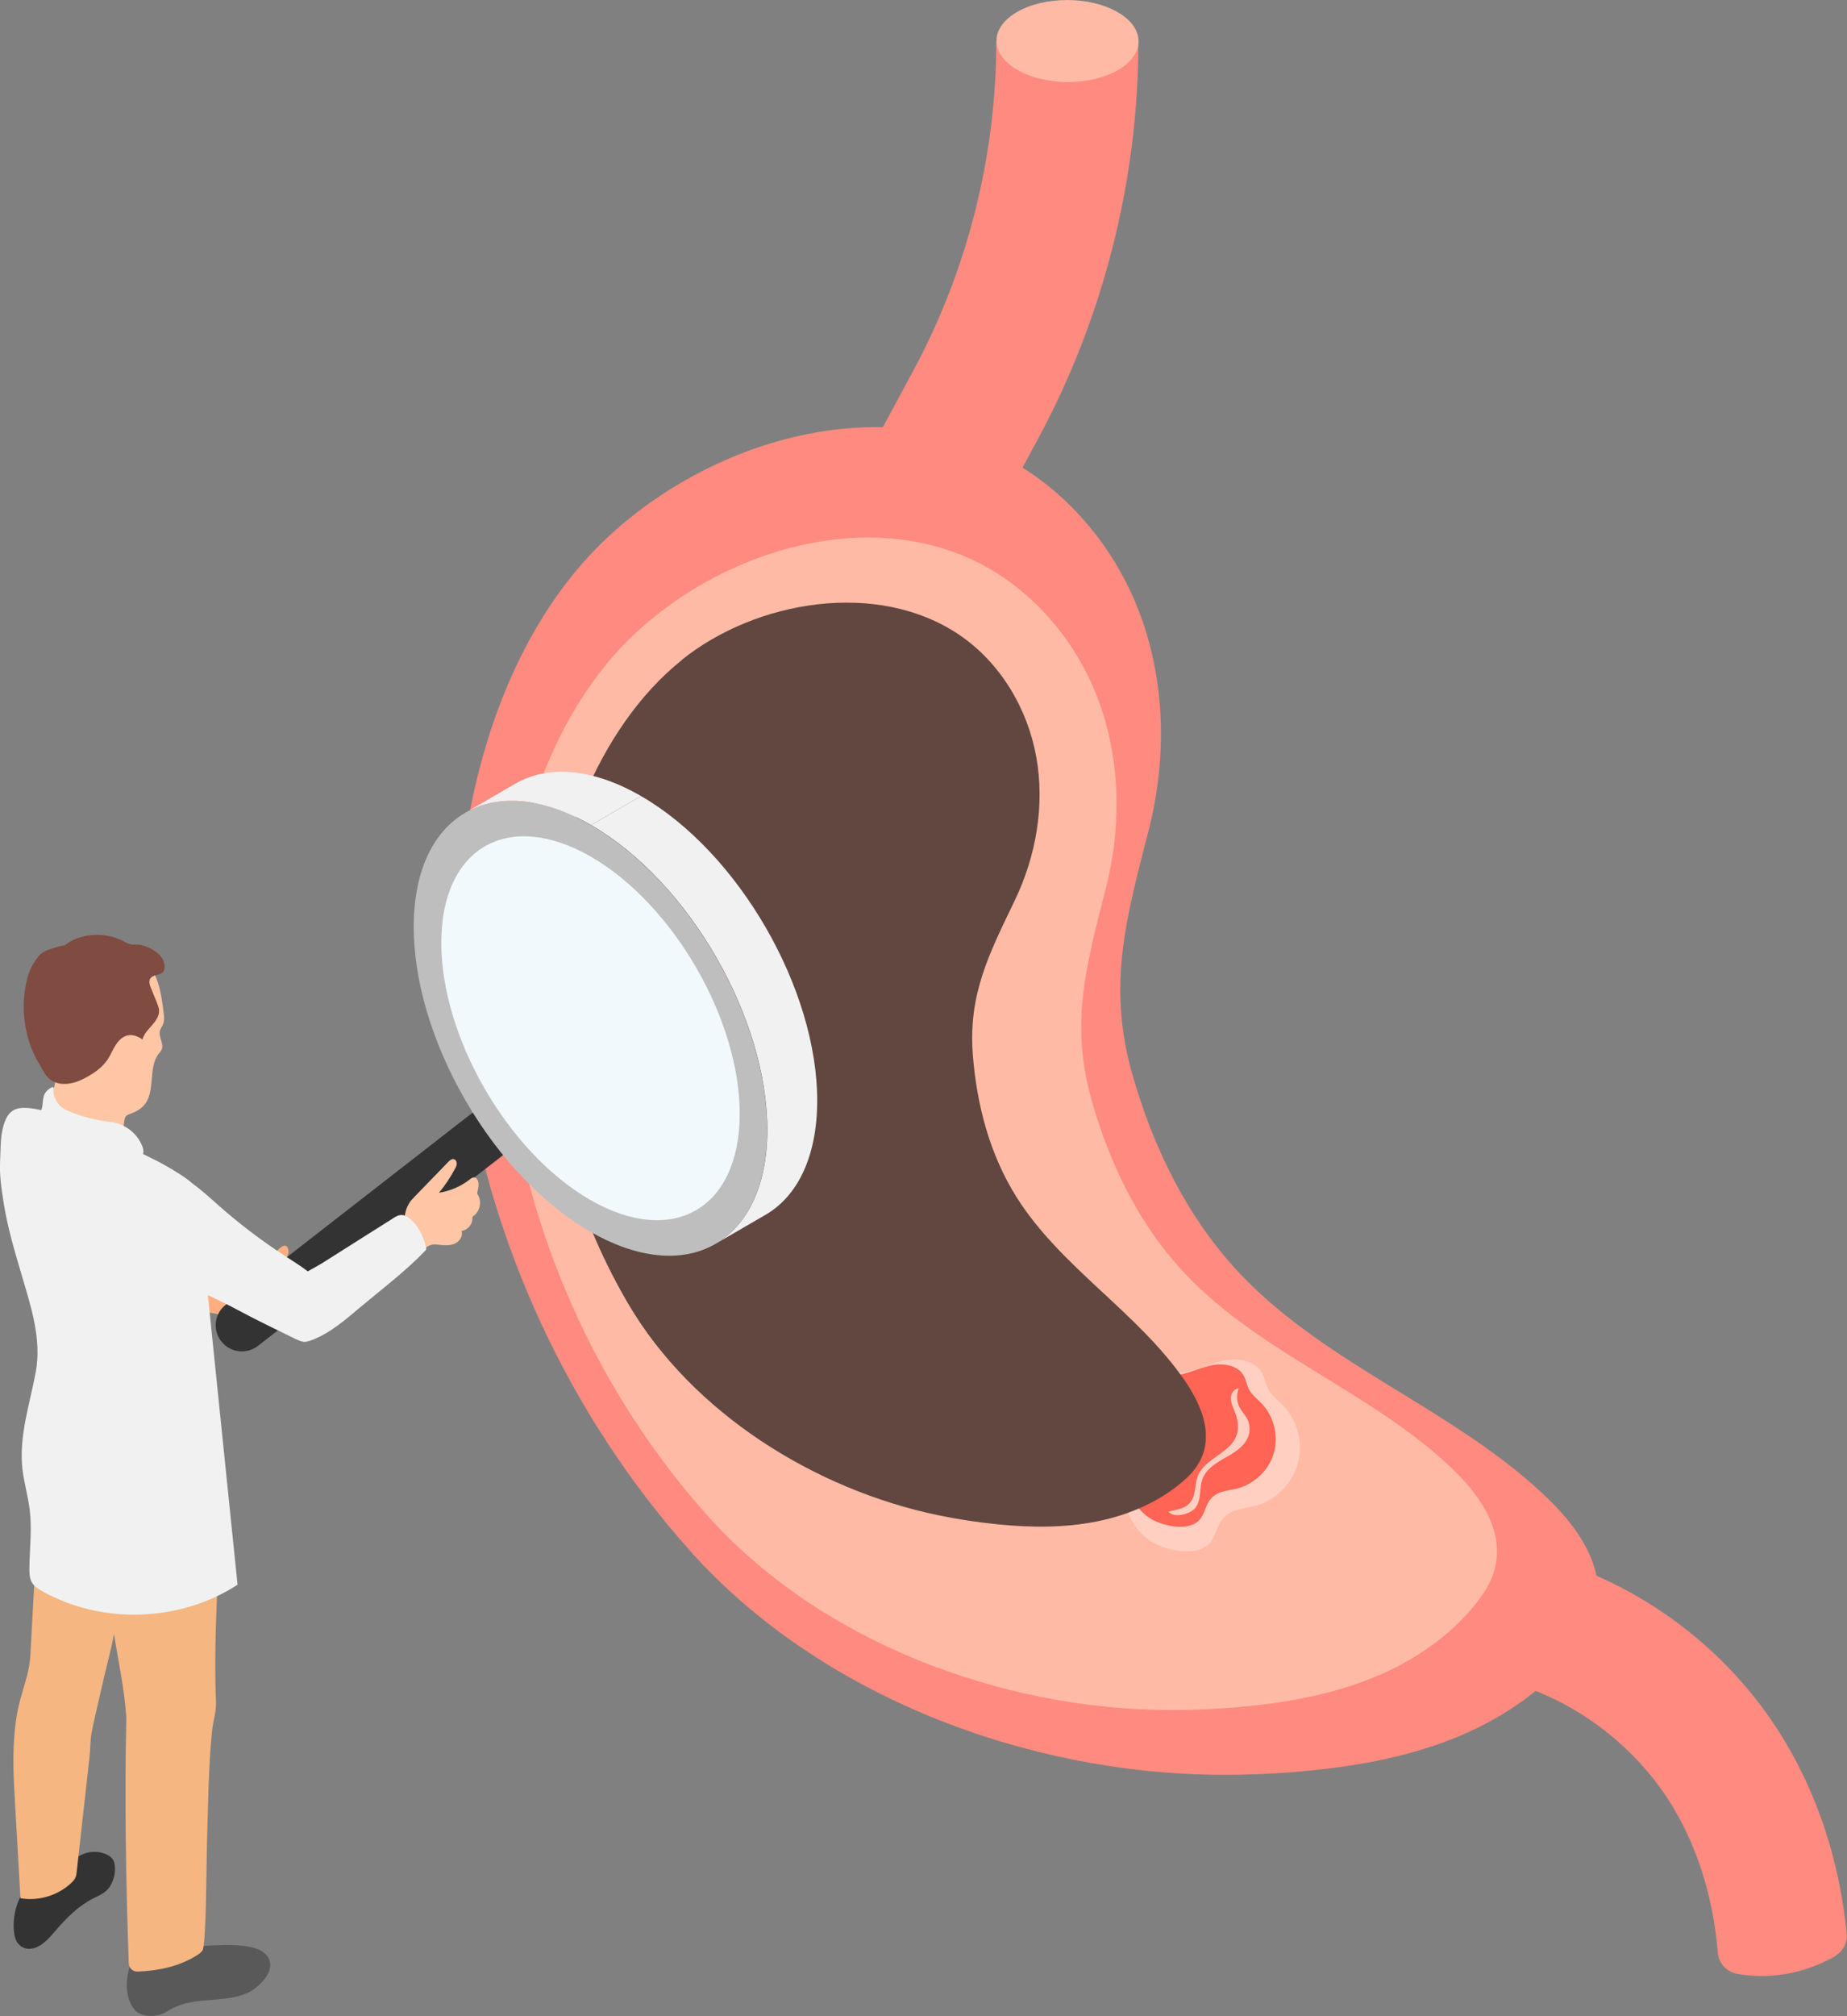 <?xml version="1.0" encoding="UTF-8"?>
<svg xmlns="http://www.w3.org/2000/svg" viewBox="0 0 184.2 201">
  <rect x="0" y="0" width="184.2" height="201" fill="#808080" stroke="none"/>
  <defs>
    <style>
      .cls-1 {
        fill: #ffbaa6;
      }

      .cls-1, .cls-2, .cls-3, .cls-4, .cls-5, .cls-6, .cls-7, .cls-8, .cls-9, .cls-10, .cls-11, .cls-12, .cls-13, .cls-14 {
        stroke-width: 0px;
      }

      .cls-15 {
        isolation: isolate;
      }

      .cls-2 {
        fill: #f1f9fd;
      }

      .cls-3 {
        fill: #804b40;
      }

      .cls-4 {
        fill: #333;
      }

      .cls-5 {
        fill: #f5b681;
      }

      .cls-6 {
        fill: #bebebe;
      }

      .cls-7 {
        fill: #ffcfc1;
      }

      .cls-8 {
        fill: #ffae80;
      }

      .cls-9 {
        fill: #595959;
      }

      .cls-10 {
        fill: #ffc6a5;
      }

      .cls-11 {
        fill: #61473f;
        mix-blend-mode: screen;
      }

      .cls-12 {
        fill: #f1f1f1;
      }

      .cls-13 {
        fill: #ff8b80;
      }

      .cls-14 {
        fill: #ff6454;
      }
    </style>
  </defs>
  <g class="cls-15">
    <g id="Layer_2" data-name="Layer 2">
      <g id="_レイアウト" data-name="レイアウト">
        <g>
          <g>
            <path class="cls-13" d="M57.56,56.78c-10.81,12.91-13.63,33.24-11.28,49.42,2.6,17.87,10.52,34.95,22.54,48.42,12.93,14.49,33.61,22.21,52.72,22.33,3.07.02,6.15-.12,9.2-.43,5.06-.5,10.12-1.47,14.8-3.43,4.69-1.97,9.01-4.99,12.01-9.1,3.86-5.3,1.05-10.46-3.12-14.52-9.11-8.85-21.95-13.2-30.7-22.41-5.3-5.58-8.72-12.62-10.81-19.97-2.53-8.92-.59-15.6,1.64-24.33,1.86-7.29,1.67-15.18-1.11-22.16-2.78-6.99-8.23-12.99-15.17-15.89-13.84-5.78-31.39.93-40.72,12.07Z"/>
            <path class="cls-1" d="M60.71,65.94c-9.4,11.23-11.86,28.91-9.81,42.99,2.26,15.54,9.15,30.4,19.61,42.13,11.25,12.61,29.24,19.32,45.86,19.43,2.67.02,5.35-.11,8.01-.37,4.4-.44,8.8-1.28,12.88-2.99,4.08-1.71,7.84-4.34,10.44-7.92,3.36-4.61.91-9.1-2.72-12.63-7.93-7.7-19.09-11.49-26.71-19.5-4.61-4.85-7.59-10.97-9.4-17.37-2.2-7.76-.51-13.57,1.42-21.17,1.62-6.34,1.45-13.2-.96-19.28-2.41-6.08-7.16-11.3-13.2-13.82-12.04-5.03-27.3.81-35.42,10.5Z"/>
            <g>
              <path class="cls-13" d="M113.54,4.11h-14.18c0,11.44-2.87,22.82-8.3,32.89l-4.45,8.26c-.93,1.04-.87,2.61.39,4.24,1.99,2.56,6.19,4.29,9.38,3.85,1.66-.23,2.72-1,3.07-2.04l4.08-7.57c6.54-12.13,10-25.83,10-39.62Z"/>
              <path class="cls-1" d="M111.49,6.99c-2.76,1.59-7.24,1.58-10.02-.02-2.77-1.6-2.79-4.19-.03-5.78,2.76-1.59,7.24-1.58,10.02.02,2.77,1.6,2.79,4.19.03,5.78Z"/>
            </g>
            <path class="cls-13" d="M182.98,195.06c-3.84,2.15-7.37,2.15-9.72,1.74-1.05-.18-1.85-1.05-1.94-2.11-.51-6.17-2.46-11.9-5.73-16.42-3.44-4.75-8.39-8.39-13.96-10.24-1.22-.14-2.13-1.2-2.31-3-.31-2.93,1.39-6.71,3.79-8.45.9-.65,1.77-.92,2.53-.85h0s.02,0,.02,0c.37.03.71.15,1,.35,7.73,2.79,14.59,7.93,19.41,14.6,4.56,6.31,7.3,13.94,8.1,22.12.09.92-.4,1.79-1.21,2.25Z"/>
            <g>
              <path class="cls-7" d="M74.95,66.45c1.93-.51,4.07-.14,5.72.97.96.64,1.74,1.51,2.64,2.23,1.47,1.16,3.3,1.95,4.4,3.47,1.25,1.7,1.33,3.97,1.36,6.08.01.68.02,1.37-.18,2.02-.3.99-1.04,1.77-1.61,2.63-.93,1.43-1.4,3.12-2.34,4.56-.93,1.43-2.62,2.62-4.27,2.18-.66-.18-1.23-.59-1.88-.78-.89-.26-1.83-.08-2.76-.07-2.62.03-5.2-1.44-6.52-3.7s-1.32-5.24,0-7.5c.73-1.25,1.67-2.3,1.46-3.83-.18-1.26-1.23-2.33-1.08-3.66.25-2.16,3.15-4.08,5.04-4.58Z"/>
              <path class="cls-14" d="M77.14,68.31c1.63-.43,3.44-.12,4.84.82.81.54,1.47,1.28,2.23,1.88,1.25.98,2.79,1.65,3.72,2.93,1.05,1.44,1.12,3.35,1.15,5.14,0,.57.02,1.16-.15,1.71-.25.84-.88,1.5-1.36,2.23-.79,1.21-1.19,2.64-1.98,3.85-.79,1.21-2.21,2.22-3.61,1.84-.56-.15-1.04-.5-1.59-.66-.75-.22-1.55-.07-2.33-.06-2.21.02-4.4-1.22-5.51-3.13-1.11-1.91-1.11-4.43,0-6.34.62-1.06,1.41-1.94,1.23-3.24-.15-1.07-1.04-1.97-.91-3.1.21-1.82,2.66-3.45,4.26-3.87Z"/>
              <path class="cls-7" d="M74.27,73c0,.66.39,1.26.82,1.77.43.51.91.98,1.21,1.57.59,1.2.26,2.62-.05,3.92-.32,1.3-.59,2.74.07,3.9.36.62.97,1.09,1.67,1.27.5.13,1.02.11,1.52.24.8.2,1.5.79,1.84,1.55.4-.43.2-1.16-.23-1.56-.43-.4-1.02-.56-1.56-.77-.92-.37-1.79-.97-2.24-1.86-1.05-2.09.64-4.79-.37-6.89-.48-.99-1.51-1.72-1.7-2.81-.19-1.09.51-1.93,1-2.82-1.06-.09-1.97,1.61-1.96,2.49Z"/>
            </g>
            <g>
              <path class="cls-7" d="M89.12,136.68c-.9,1.78-2.59,3.14-4.53,3.64-1.12.29-2.28.3-3.42.5-1.85.33-3.65,1.17-5.52,1-2.1-.2-3.85-1.64-5.45-3.01-.51-.44-1.04-.89-1.39-1.47-.54-.88-.63-1.95-.9-2.95-.45-1.65-1.41-3.12-1.86-4.77-.45-1.65-.23-3.7,1.2-4.64.57-.38,1.26-.53,1.84-.89.78-.49,1.27-1.32,1.88-2.02,1.72-1.98,4.53-2.94,7.1-2.42,2.57.52,4.79,2.49,5.61,4.98.45,1.38.61,2.77,1.9,3.63,1.06.7,2.56.62,3.46,1.62,1.45,1.61.96,5.06.08,6.81Z"/>
              <path class="cls-14" d="M86.28,137.08c-.76,1.5-2.19,2.65-3.83,3.07-.94.24-1.93.25-2.89.42-1.56.28-3.08.99-4.66.84-1.78-.17-3.25-1.38-4.61-2.55-.43-.37-.88-.75-1.18-1.24-.46-.74-.53-1.65-.76-2.49-.38-1.39-1.19-2.64-1.57-4.03s-.19-3.13,1.01-3.92c.48-.32,1.07-.44,1.55-.75.66-.42,1.08-1.11,1.59-1.7,1.45-1.67,3.83-2.48,6-2.05,2.17.44,4.05,2.1,4.74,4.21.38,1.17.51,2.35,1.61,3.07.9.6,2.17.53,2.92,1.37,1.23,1.36.82,4.28.07,5.75Z"/>
              <path class="cls-7" d="M84.68,131.82c-.5-.43-1.2-.54-1.86-.56-.66-.02-1.34.04-1.98-.14-1.29-.36-2.13-1.54-2.89-2.64-.76-1.1-1.66-2.26-2.96-2.54-.7-.15-1.46,0-2.06.4-.42.29-.76.69-1.18.98-.68.47-1.59.6-2.38.35.06.58.74.92,1.32.86.58-.06,1.09-.39,1.61-.65.89-.44,1.92-.7,2.87-.44,2.26.6,3.15,3.66,5.4,4.3,1.06.3,2.29.01,3.23.59.94.58,1.11,1.66,1.44,2.62.77-.73.1-2.54-.56-3.12Z"/>
            </g>
            <g>
              <path class="cls-7" d="M114.84,153.71c-1.37-.86-2.34-2.32-2.6-3.91-.15-.92-.07-1.86-.15-2.79-.13-1.52-.68-3.03-.4-4.52.31-1.68,1.6-2.98,2.83-4.18.39-.38.8-.77,1.29-1.02.75-.37,1.62-.37,2.45-.52,1.36-.24,2.62-.91,3.98-1.15,1.36-.24,3,.09,3.65,1.3.26.49.33,1.06.58,1.55.34.67.97,1.12,1.49,1.66,1.47,1.53,2.04,3.87,1.44,5.9-.6,2.03-2.36,3.68-4.42,4.16-1.15.27-2.28.29-3.07,1.27-.65.8-.69,2.02-1.56,2.67-1.41,1.05-4.15.41-5.5-.43Z"/>
              <path class="cls-14" d="M114.72,151.39c-1.16-.72-1.98-1.96-2.2-3.31-.13-.78-.06-1.58-.13-2.36-.11-1.28-.58-2.56-.34-3.82.26-1.42,1.35-2.52,2.39-3.53.33-.32.67-.65,1.09-.86.63-.31,1.37-.31,2.07-.44,1.15-.21,2.22-.77,3.37-.97,1.15-.21,2.54.07,3.09,1.1.22.41.28.89.49,1.31.29.56.82.95,1.26,1.41,1.24,1.29,1.73,3.27,1.22,4.99s-1.99,3.11-3.74,3.52c-.97.22-1.93.24-2.59,1.07-.55.68-.58,1.71-1.32,2.26-1.19.89-3.51.35-4.65-.36Z"/>
              <path class="cls-7" d="M119.08,150.48c.39-.37.53-.93.59-1.46.06-.53.07-1.08.26-1.58.38-1.01,1.4-1.61,2.34-2.14s1.95-1.17,2.26-2.21c.17-.56.1-1.18-.18-1.69-.2-.36-.5-.66-.7-1.03-.33-.59-.37-1.32-.11-1.94-.47,0-.8.53-.79,1,0,.47.24.91.41,1.35.29.75.42,1.6.15,2.35-.65,1.78-3.18,2.28-3.86,4.05-.32.83-.17,1.85-.71,2.56-.54.72-1.42.77-2.22.97.54.68,2.04.27,2.56-.23Z"/>
            </g>
            <path class="cls-11" d="M68.01,65.8c-8.59,6.88-13.02,19.55-13.59,30.23-.63,11.79,2.25,23.76,8.22,33.94,6.42,10.95,18.69,18.56,30.92,21.1,1.97.41,3.96.71,5.95.91,3.31.33,6.67.36,9.93-.3,3.26-.66,6.42-2.04,8.87-4.29,3.16-2.9,2.02-6.57-.13-9.71-4.7-6.85-12.37-11.29-16.8-18.32-2.68-4.26-3.97-9.21-4.36-14.19-.47-6.04,1.63-10.08,4.18-15.39,2.13-4.43,3.02-9.51,2.14-14.35-.88-4.84-3.61-9.39-7.68-12.14-8.13-5.49-20.24-3.45-27.65,2.49Z"/>
          </g>
          <g>
            <path class="cls-4" d="M3.87,187.58c-.22.17-.44.46-.68.58-.07.03-.59,0-.48-.13-1.01,1.29-1.49,2.99-1.31,4.61.08.72.33,1.31,1.03,1.58.4.15.86.08,1.25-.09.76-.34,1.31-1.01,1.86-1.64,1.07-1.25,2.25-2.44,3.71-3.19.61-.31,1.3-.58,1.69-1.18.4-.62.59-1.37.51-2.11-.05-.49-.27-.84-.71-1.06-.64-.33-1.41-.41-2.11-.21-.61.17-1.14.53-1.67.87-1.04.65-2.13,1.22-3.09,1.97Z"/>
            <path class="cls-5" d="M12.87,145.23c-.14-1.2-.47-2.37-.8-3.53-.52-1.85-1.05-3.7-1.57-5.55-.2-.72-.41-1.45-.82-2.08-.4-.63-1.04-1.16-1.78-1.25-1.89-.24-2.3,2.56-2.77,3.85-.68,1.88-1.31,3.78-1.88,5.7-.43,1.44-.56,3.12-.02,4.55.18.47.43.91.55,1.39.13.52.1,1.06.07,1.6-.18,3.38-.37,6.76-.55,10.14-.09,1.69-.18,3.38-.28,5.07-.08,1.41-.55,2.75-.94,4.11-.62,2.18-.76,4.46-.74,6.71.01,1.29.09,2.58.16,3.87.18,3.15.36,6.3.54,9.45,1.8.31,3.72-.27,5.05-1.51.18-.17.35-.35.44-.57.08-.18.1-.38.12-.57.43-3.82.85-7.64,1.28-11.46.09-.78.06-1.59.2-2.35.17-.94.4-1.87.61-2.81.42-1.87.86-3.73,1.32-5.59.56-2.25.64-4.66.88-6.97.25-2.45.51-4.9.76-7.35.17-1.61.34-3.24.15-4.85Z"/>
            <path class="cls-8" d="M26,125.75c.43-.22.91-.37,1.28-.68.32-.27.55-.66.94-.83.08-.03.16-.06.24-.04.09.02.16.09.21.17.18.3.1.69-.06,1-.15.31-.37.6-.45.94,1,.17,1.99.37,2.97.62.29.07.58.15.84.3s.47.39.53.69c.04.2,0,.42.04.62.04.2.16.38.22.58.1.32.04.67-.02,1-.14.81-.05,1.95-1.02,2.17-1.74.4-3.57.2-5.31-.16-1.75-.37-3.46-.91-5.22-1.21-.46-.08-.92-.14-1.35-.33-.12-.05-.23-.11-.31-.22-.11-.16-.09-.37-.06-.55.08-.53.2-1.05.34-1.57.12-.44.35-1.04.82-1.2.53-.18,1.25.02,1.79.12.59.11,1.38.21,1.93-.14.59-.38.98-.96,1.64-1.29Z"/>
            <path class="cls-4" d="M22.06,133.73h0c-.88-1.13-.68-2.77.46-3.65l40.48-31.49,3.2,4.11-40.48,31.49c-1.13.88-2.77.68-3.65-.46Z"/>
            <g class="cls-15">
              <path class="cls-12" d="M46.41,81.03l4.98-2.89c3.21-1.86,7.64-1.6,12.54,1.23l-4.98,2.89c-4.9-2.83-9.34-3.09-12.54-1.23Z"/>
              <path class="cls-12" d="M76.36,121.11l-4.98,2.89c3.16-1.84,5.13-5.75,5.14-11.31.03-11.19-7.83-24.81-17.57-30.43l4.98-2.89c9.74,5.62,17.6,19.24,17.57,30.43-.02,5.56-1.98,9.47-5.14,11.31Z"/>
              <ellipse class="cls-6" cx="58.89" cy="102.52" rx="14.39" ry="24.85" transform="translate(-43.54 43.47) rotate(-30.16)"/>
              <path class="cls-2" d="M58.94,85.42c8.22,4.75,14.86,16.25,14.83,25.69-.03,9.44-6.71,13.25-14.93,8.51-8.22-4.75-14.86-16.25-14.83-25.69.03-9.44,6.71-13.25,14.93-8.51Z"/>
            </g>
            <path class="cls-9" d="M14.67,195.21c-.39.13-1.34-.21-1.08-.77-.48,1.02-.89,2.1-.94,3.22-.04.77.1,1.56.45,2.24.38.72.87,1.01,1.69,1.08.5.04,1.01-.03,1.47-.23.32-.14.61-.33.91-.5,1.13-.6,2.43-.74,3.71-.84,1.27-.1,2.58-.18,3.75-.69,1.34-.58,3.35-2.67,1.71-4.01-.41-.33-.92-.5-1.44-.6-1.07-.22-2.18-.2-3.27-.17-1.24.04-2.43.18-3.64.35-1.13.17-2.22.54-3.31.91Z"/>
            <path class="cls-5" d="M21.43,138.49c-.16-1.05-.38-2.14-1-3-1.57,1.83-4.4,2.25-6.63,1.34-.95-.38-1.5-.73-2.16-1.49-.13-.15-1.35-1.4-1.14-1.61-2.55,2.59-4.28,5.97-4.89,9.55-.2,1.2-.28,2.43-.04,3.62.25,1.19.84,2.33,1.8,3.08.68.53,1.56.88,1.98,1.63.21.38.29.81.36,1.24.54,3.29,1.08,6.59,1.62,9.88.46,2.82,1.08,5.66,1.27,8.52-.19,8.17-.04,16.35.24,24.51.02.47.41.83.88.81,2.1-.08,4.21-.52,5.96-1.65.19-.12.38-.26.51-.45.39-.56.39-8.79.45-10.63.08-2.52.11-5.04.24-7.56.06-1.26.15-2.51.28-3.77.1-.98.42-1.84.38-2.83-.21-5.02.08-10.03.31-15.04.25-5.39.39-10.82-.43-16.17Z"/>
            <path class="cls-12" d="M2.67,110.46s-.04,0-.06,0c-.99-.06-1.66.27-2.06,1.2-.56,1.33-.46,2.66-.54,4.06-.08,1.42.14,2.86.36,4.24.38,2.42,1.09,4.78,1.78,7.13.92,3.12,2.02,6.41,1.42,9.67-.58,3.18-1.69,6.36-1.34,9.64.15,1.38.56,2.73.73,4.11.24,1.93,0,3.88-.03,5.83,0,.5,0,1.04.27,1.47.24.38.64.63,1.03.85,5.96,3.33,13.74,3.06,19.46-.66-1.05-10.24-2.1-20.48-3.15-30.73-.2-1.92-.39-3.85-.57-5.78-.09-.9-.06-2.1-.41-2.94-.26-.64-1.21-1.21-1.77-1.57-2.79-1.79-5.92-2.94-8.92-4.35-1.99-.94-4.01-2.02-6.2-2.17Z"/>
            <path class="cls-10" d="M3,101.81c.13,1.95.91,3.86,2.19,5.35.1.12.21.25.27.4.09.23.02.49-.04.74l-.99,3.9c-.11.43-.2.93.08,1.28.19.23.5.32.79.36.98.14,1.97-.16,2.96-.26,1.38-.14,2.81.13,4.05.76-.1-.87-.06-1.76.09-2.63.03-.15.06-.3.15-.41.11-.13.28-.19.44-.25.51-.18,1-.43,1.36-.84,1.21-1.36.37-3.72,1.48-5.15.1-.13.22-.25.29-.41.26-.58-.33-1.25-.18-1.86.06-.23.21-.42.31-.64.17-.39.12-.84.06-1.26-.22-1.75-.49-3.62-1.67-4.93-.57-.63-1.31-1.08-2.09-1.39-2.01-.8-4.34-.7-6.33.17-1.98.87-2.85,3.09-3.15,5.12-.1.65-.12,1.3-.08,1.96Z"/>
            <path class="cls-12" d="M4.37,109.32c-.03.07-.05.15-.06.22-.05.27-.05.55-.1.82-.08.42-.29.81-.42,1.21-.28.82-.04,1.54.57,2.13.42.4.93.69,1.46.93,1.49.65,3.14.88,4.77.9,1.23.01,2.47-.1,3.64-.47.13-.04.05-.56.01-.65-.07-.2-.16-.39-.26-.58-.2-.36-.46-.68-.76-.96-.61-.56-1.39-.92-2.21-1.01-1.35-.15-2.69-.48-3.95-.99-.54-.21-1.09-.49-1.37-1-.22-.4-.44-.77-.34-1.24.01-.06.03-.11,0-.17-.08-.22-.6.21-.67.29-.15.16-.26.35-.33.56Z"/>
            <path class="cls-3" d="M2.68,97.74c-.05.18-.08.36-.12.55-.38,2-.19,4.1.5,6.01.35.99.88,1.83,1.41,2.73.49.82,1.37,1.13,2.31,1.02.72-.08,1.39-.38,2.01-.74.76-.43,1.48-.97,1.96-1.7.3-.46.5-.98.8-1.44.3-.46.73-.88,1.28-.96.49-.07.98.15,1.38.43.14-.56.57-.99.95-1.42.38-.43.75-.95.7-1.52-.02-.24-.11-.47-.2-.7-.2-.5-.4-1-.61-1.5-.12-.3-.24-.66-.06-.94.25-.38.78-.3,1.12-.53.46-.3.34-.99.1-1.41-.22-.4-.59-.7-.98-.93-.55-.33-1.19-.55-1.83-.51-.59.03-.97-.31-1.49-.53-.54-.23-1.13-.37-1.71-.42-1.26-.11-2.6.17-3.62.93-.04.03-.09.07-.14.09-.05.02-.11.03-.16.03-.35.04-.69.16-1.03.27-.51.17-1.05.35-1.4.78-.6.73-.96,1.5-1.18,2.4Z"/>
            <path class="cls-12" d="M14.04,123.28c.18.44.39.86.65,1.26.85,1.32,2.1,2.34,3.43,3.17,1.75,1.09,3.66,1.86,5.46,2.83,1.92,1.03,3.88,1.98,5.85,2.94.45.22,1,.43,1.41.16.22-.14.34-.4.45-.64.39-.91.68-1.86.84-2.84.16-.93.48-1.61-.24-2.36-1.03-1.06-2.32-1.83-3.56-2.64-2.27-1.48-4.44-3.13-6.47-4.92-1.18-1.04-2.34-2.15-3.72-2.9-.88-.48-1.93-.81-2.88-.5-1.45.48-1.72,2.08-1.75,3.41-.03,1.03.16,2.06.54,3.02Z"/>
            <path class="cls-10" d="M40.84,119.9c.15-.22.34-.41.52-.6,1.11-1.15,2.23-2.3,3.34-3.45.15-.16.35-.33.56-.28.18.04.29.25.29.44,0,.19-.09.37-.18.53-.45.84-.98,1.64-1.59,2.38,1.11-.17,2.18-.63,3.06-1.32.13-.11.28-.22.45-.21.28.02.42.36.43.64,0,.21-.02.43-.07.63-.03.1-.07.21-.05.32.01.08.06.16.1.23.35.65.15,1.55-.44,1.99-.05.04-.1.07-.13.12s-.02.12-.02.18c0,.6-.5,1.15-1.09,1.23.19.5-.2,1.07-.7,1.28-.5.21-1.06.15-1.59.09-.21-.02-.42-.04-.63,0-.23.04-.44.16-.64.28-.87.52-1.68,1.22-2.68,1.4.1-.38-.04-.8-.26-1.12s-.52-.6-.79-.88c-.05-.06-.11-.12-.12-.2-.01-.1.06-.19.13-.26.44-.44,1.38-.72,1.51-1.39.13-.72.15-1.37.59-2.01Z"/>
            <path class="cls-12" d="M39.17,121.48c.27-.17.57-.35.9-.34.27,0,.51.15.72.31.9.68,1.4,1.76,1.69,2.85.02.08.04.17.02.25-.02.08-.08.14-.13.19-1.96,2.03-4.22,3.74-6.39,5.55-1.5,1.26-3,2.59-4.83,3.3-.35.14-.75.25-1.11.13-.47-.16-.72-.66-.88-1.13-.34-.99-.48-2.04-.42-3.08.05-.77.58-1.61,1.14-2.14.59-.57,1.5-.97,2.2-1.4,1.52-.96,3.04-1.92,4.55-2.88.85-.53,1.69-1.07,2.54-1.6Z"/>
          </g>
        </g>
      </g>
    </g>
  </g>
</svg>